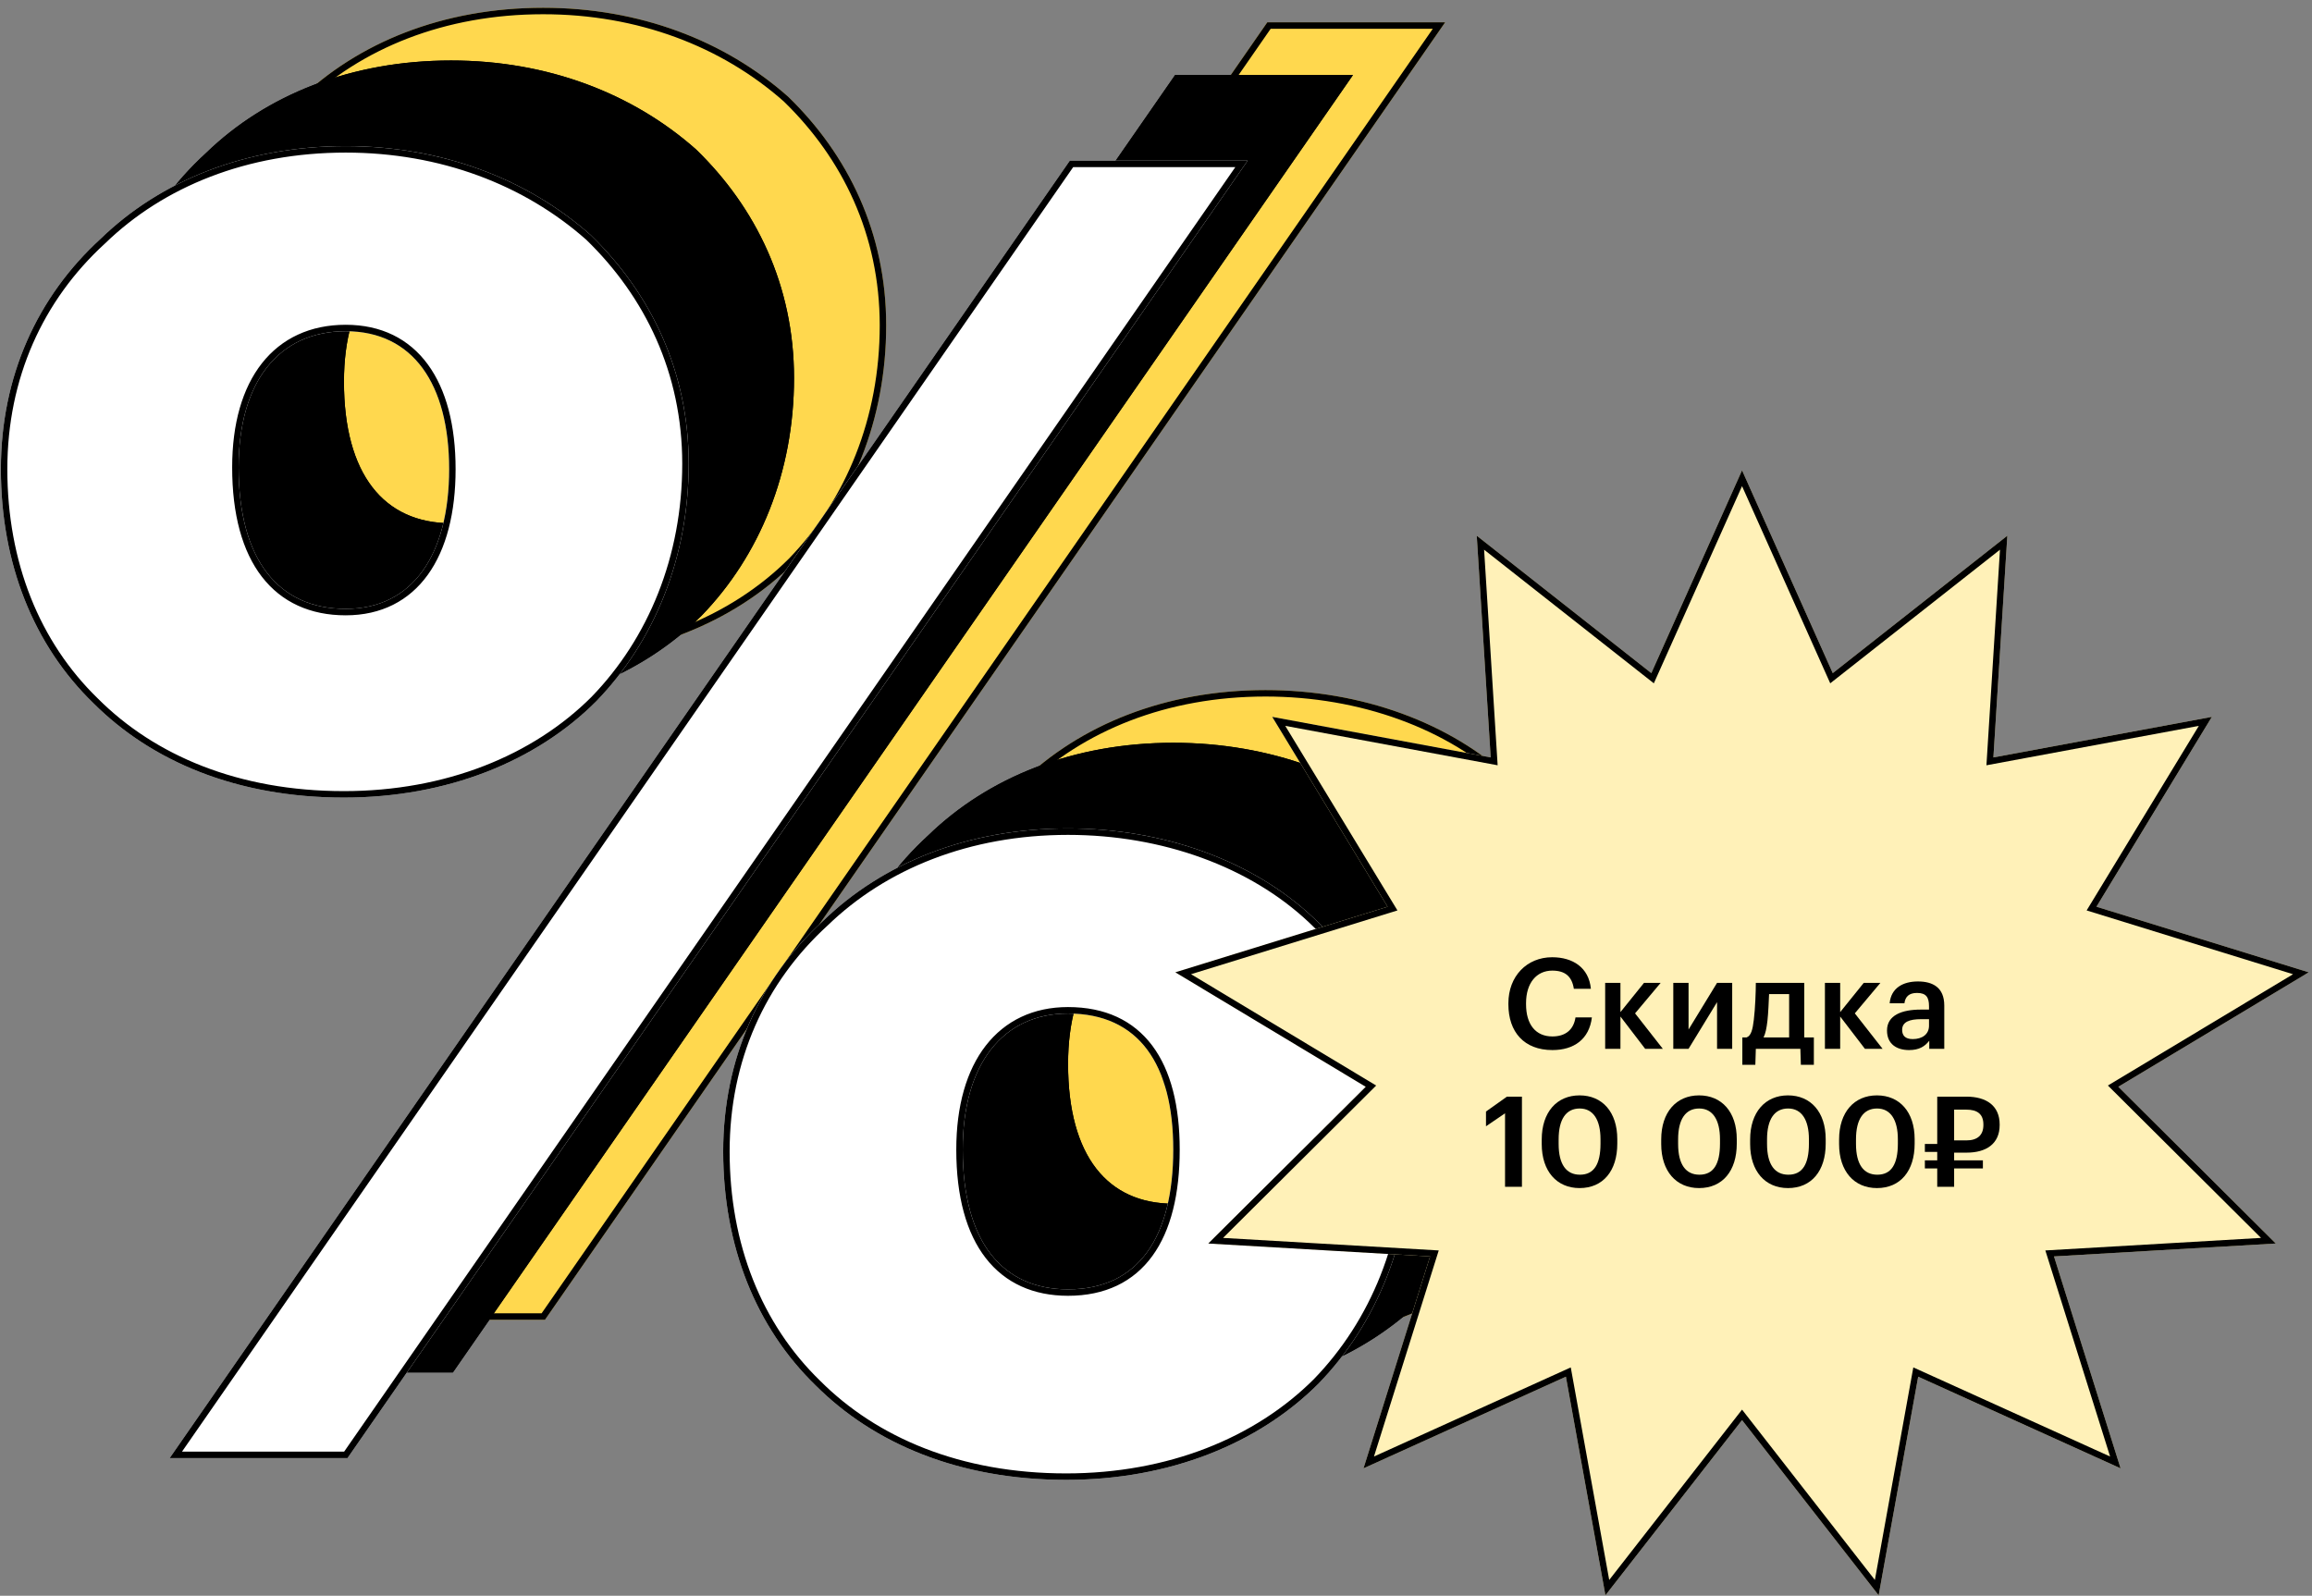 <?xml version="1.0" encoding="UTF-8"?> <svg xmlns="http://www.w3.org/2000/svg" width="268" height="185" viewBox="0 0 268 185" fill="none"><rect x="0" y="0" width="268" height="185" fill="#808080" stroke="none"/> <path d="M62.964 54.547C70.748 54.547 74.955 48.236 74.955 38.349C74.955 28.462 70.748 22.361 62.964 22.361C55.181 22.361 50.553 28.251 50.553 38.139C50.553 48.867 55.181 54.547 62.964 54.547ZM62.754 76.426C50.342 76.426 40.455 72.218 33.723 65.487C26.781 58.755 22.994 49.288 22.994 38.349C22.994 27.62 27.201 18.364 34.564 11.632C41.507 4.9 51.394 0.903 62.964 0.903C74.114 0.903 84.001 4.69 91.364 11.211C98.306 17.943 102.724 26.989 102.724 37.718C102.724 48.657 98.727 58.334 91.995 65.276C85.053 72.218 74.745 76.426 62.754 76.426ZM146.902 2.586H167.518L63.175 153H42.559L146.902 2.586ZM146.691 133.436C154.896 133.436 158.893 127.335 158.893 117.237C158.893 107.35 154.896 101.46 146.691 101.46C139.118 101.46 134.49 107.35 134.49 117.237C134.49 127.966 139.118 133.436 146.691 133.436ZM146.481 155.524C134.069 155.524 124.182 151.317 117.45 144.585C110.508 137.853 106.721 128.387 106.721 117.448C106.721 106.719 110.928 97.463 118.291 90.731C125.234 83.999 135.121 80.002 146.691 80.002C157.841 80.002 168.149 83.789 175.091 90.31C182.033 96.832 186.451 105.877 186.451 116.817C186.451 127.756 182.454 137.433 175.722 144.375C168.78 151.317 158.472 155.524 146.481 155.524Z" fill="#FFD84E"></path> <path fill-rule="evenodd" clip-rule="evenodd" d="M34.252 64.957C40.828 71.533 50.517 75.677 62.754 75.677C74.569 75.677 84.677 71.534 91.462 64.751C98.05 57.955 101.976 48.469 101.976 37.718C101.976 27.216 97.659 18.363 90.855 11.76C83.638 5.373 73.935 1.651 62.964 1.651C51.569 1.651 41.874 5.586 35.085 12.169L35.077 12.177L35.069 12.184C27.863 18.773 23.742 27.828 23.742 38.349C23.742 49.111 27.464 58.375 34.244 64.949L34.252 64.957ZM91.364 11.211C98.306 17.943 102.724 26.989 102.724 37.718C102.724 48.657 98.727 58.334 91.995 65.276C85.053 72.218 74.745 76.426 62.754 76.426C50.342 76.426 40.455 72.218 33.723 65.487C26.781 58.755 22.994 49.288 22.994 38.349C22.994 27.62 27.201 18.364 34.564 11.632C41.507 4.9 51.394 0.903 62.964 0.903C74.114 0.903 84.001 4.69 91.364 11.211ZM117.971 144.048L117.979 144.056C124.554 150.632 134.244 154.776 146.481 154.776C158.296 154.776 168.404 150.633 175.189 143.849C181.777 137.054 185.703 127.568 185.703 116.817C185.703 106.094 181.378 97.242 174.579 90.855C167.796 84.484 157.681 80.75 146.691 80.75C135.296 80.75 125.601 84.684 118.812 91.268L118.804 91.275L118.796 91.283C111.59 97.872 107.469 106.927 107.469 117.448C107.469 128.21 111.191 137.474 117.971 144.048ZM175.722 144.375C168.78 151.317 158.472 155.524 146.481 155.524C134.069 155.524 124.182 151.317 117.45 144.585C110.508 137.853 106.721 128.387 106.721 117.448C106.721 106.719 110.928 97.463 118.291 90.731C125.234 83.999 135.121 80.002 146.691 80.002C157.841 80.002 168.149 83.789 175.091 90.31C182.033 96.832 186.451 105.877 186.451 116.817C186.451 127.756 182.454 137.433 175.722 144.375ZM72.486 50.593C70.315 53.61 67.087 55.295 62.964 55.295C58.872 55.295 55.537 53.791 53.247 50.823C50.979 47.884 49.804 43.596 49.804 38.139C49.804 33.089 50.985 28.962 53.251 26.079C55.536 23.174 58.865 21.613 62.964 21.613C67.077 21.613 70.306 23.238 72.482 26.205C74.634 29.14 75.704 33.314 75.704 38.349C75.704 43.384 74.634 47.608 72.486 50.593ZM147.293 3.334L43.988 152.252H62.783L166.088 3.334H147.293ZM146.902 2.586L42.559 153H63.175L167.518 2.586H146.902ZM156.474 129.563C154.292 132.567 151.003 134.184 146.691 134.184C142.707 134.184 139.424 132.734 137.16 129.819C134.917 126.931 133.742 122.695 133.742 117.237C133.742 112.188 134.922 108.062 137.16 105.182C139.415 102.278 142.69 100.711 146.691 100.711C150.993 100.711 154.281 102.268 156.468 105.193C158.627 108.082 159.641 112.21 159.641 117.237C159.641 122.367 158.628 126.597 156.474 129.563ZM74.955 38.349C74.955 48.236 70.748 54.547 62.964 54.547C55.181 54.547 50.553 48.867 50.553 38.139C50.553 28.251 55.181 22.361 62.964 22.361C70.748 22.361 74.955 28.462 74.955 38.349ZM158.893 117.237C158.893 127.335 154.896 133.436 146.691 133.436C139.118 133.436 134.49 127.966 134.49 117.237C134.49 107.35 139.118 101.46 146.691 101.46C154.896 101.46 158.893 107.35 158.893 117.237Z" fill="black"></path> <path d="M52.283 60.657C60.066 60.657 64.274 54.346 64.274 44.458C64.274 34.571 60.066 28.47 52.283 28.47C44.499 28.47 39.871 34.361 39.871 44.248C39.871 54.977 44.499 60.657 52.283 60.657ZM52.072 82.535C39.66 82.535 29.773 78.328 23.041 71.596C16.099 64.864 12.312 55.397 12.312 44.458C12.312 33.729 16.52 24.473 23.883 17.741C30.825 11.009 40.712 7.013 52.283 7.013C63.432 7.013 73.32 10.799 80.682 17.321C87.625 24.052 92.042 33.098 92.042 43.827C92.042 54.766 88.045 64.443 81.314 71.385C74.371 78.328 64.063 82.535 52.072 82.535ZM136.22 8.695H156.836L52.493 159.109H31.877L136.22 8.695ZM136.01 139.545C144.214 139.545 148.211 133.444 148.211 123.347C148.211 113.459 144.214 107.569 136.01 107.569C128.436 107.569 123.808 113.459 123.808 123.347C123.808 134.075 128.436 139.545 136.01 139.545ZM135.799 161.634C123.387 161.634 113.5 157.426 106.768 150.695C99.826 143.963 96.039 134.496 96.039 123.557C96.039 112.828 100.247 103.572 107.61 96.84C114.552 90.108 124.439 86.111 136.01 86.111C147.159 86.111 157.467 89.898 164.409 96.419C171.352 102.941 175.769 111.987 175.769 122.926C175.769 133.865 171.772 143.542 165.04 150.484C158.098 157.426 147.79 161.634 135.799 161.634Z" fill="black"></path> <path fill-rule="evenodd" clip-rule="evenodd" d="M23.57 71.067C30.146 77.642 39.835 81.787 52.072 81.787C63.887 81.787 73.995 77.643 80.78 70.861C87.368 64.065 91.294 54.579 91.294 43.827C91.294 33.325 86.977 24.472 80.174 17.869C72.957 11.483 63.254 7.761 52.283 7.761C40.887 7.761 31.193 11.695 24.404 18.279L24.396 18.286L24.388 18.294C17.181 24.882 13.061 33.938 13.061 44.458C13.061 55.22 16.783 64.485 23.562 71.059L23.57 71.067ZM80.682 17.321C87.625 24.052 92.042 33.098 92.042 43.827C92.042 54.766 88.045 64.443 81.314 71.385C74.371 78.328 64.063 82.535 52.072 82.535C39.66 82.535 29.773 78.328 23.041 71.596C16.099 64.864 12.312 55.397 12.312 44.458C12.312 33.729 16.52 24.473 23.883 17.741C30.825 11.009 40.712 7.013 52.283 7.013C63.432 7.013 73.32 10.799 80.682 17.321ZM107.289 150.157L107.297 150.165C113.873 156.741 123.562 160.886 135.799 160.886C147.614 160.886 157.722 156.742 164.508 149.959C171.095 143.163 175.021 133.677 175.021 122.926C175.021 112.203 170.696 103.352 163.897 96.965C157.115 90.593 147 86.859 136.01 86.859C124.614 86.859 114.92 90.794 108.131 97.377L108.123 97.385L108.115 97.392C100.908 103.981 96.788 113.036 96.788 123.557C96.788 134.319 100.51 143.583 107.289 150.157ZM165.04 150.484C158.098 157.426 147.79 161.634 135.799 161.634C123.387 161.634 113.5 157.426 106.768 150.695C99.826 143.963 96.039 134.496 96.039 123.557C96.039 112.828 100.247 103.572 107.61 96.84C114.552 90.108 124.439 86.111 136.01 86.111C147.159 86.111 157.467 89.898 164.409 96.419C171.352 102.941 175.769 111.987 175.769 122.926C175.769 133.865 171.772 143.542 165.04 150.484ZM61.804 56.702C59.633 59.719 56.405 61.405 52.283 61.405C48.19 61.405 44.855 59.901 42.566 56.932C40.298 53.993 39.123 49.705 39.123 44.248C39.123 39.199 40.303 35.071 42.57 32.189C44.854 29.284 48.183 27.722 52.283 27.722C56.396 27.722 59.625 29.347 61.8 32.314C63.953 35.249 65.022 39.423 65.022 44.458C65.022 49.493 63.953 53.717 61.804 56.702ZM136.611 9.444L33.306 158.361H52.101L155.406 9.444H136.611ZM136.22 8.695L31.877 159.109H52.493L156.836 8.695H136.22ZM145.792 135.672C143.61 138.676 140.322 140.293 136.01 140.293C132.025 140.293 128.743 138.844 126.478 135.928C124.235 133.04 123.06 128.804 123.06 123.347C123.06 118.297 124.241 114.172 126.478 111.291C128.733 108.387 132.008 106.821 136.01 106.821C140.312 106.821 143.6 108.377 145.786 111.302C147.946 114.191 148.959 118.32 148.959 123.347C148.959 128.476 147.947 132.706 145.792 135.672ZM64.274 44.458C64.274 54.346 60.066 60.657 52.283 60.657C44.499 60.657 39.871 54.977 39.871 44.248C39.871 34.361 44.499 28.47 52.283 28.47C60.066 28.47 64.274 34.571 64.274 44.458ZM148.211 123.347C148.211 133.444 144.214 139.545 136.01 139.545C128.436 139.545 123.808 134.075 123.808 123.347C123.808 113.459 128.436 107.569 136.01 107.569C144.214 107.569 148.211 113.459 148.211 123.347Z" fill="black"></path> <path d="M40.072 70.586C47.855 70.586 52.063 64.275 52.063 54.388C52.063 44.501 47.855 38.4 40.072 38.4C32.288 38.4 27.66 44.29 27.66 54.178C27.66 64.906 32.288 70.586 40.072 70.586ZM39.861 92.465C27.45 92.465 17.562 88.257 10.83 81.525C3.888 74.794 0.102 65.327 0.102 54.388C0.102 43.659 4.309 34.403 11.672 27.671C18.614 20.939 28.501 16.942 40.072 16.942C51.221 16.942 61.109 20.729 68.472 27.25C75.414 33.982 79.832 43.028 79.832 53.757C79.832 64.696 75.834 74.373 69.103 81.315C62.16 88.257 51.852 92.465 39.861 92.465ZM124.009 18.625H144.625L40.282 169.039H19.666L124.009 18.625ZM123.799 149.475C132.003 149.475 136 143.374 136 133.276C136 123.389 132.003 117.499 123.799 117.499C116.225 117.499 111.597 123.389 111.597 133.276C111.597 144.005 116.225 149.475 123.799 149.475ZM123.588 171.563C111.176 171.563 101.289 167.356 94.557 160.624C87.615 153.892 83.829 144.426 83.829 133.487C83.829 122.758 88.036 113.502 95.399 106.77C102.341 100.038 112.228 96.041 123.799 96.041C134.948 96.041 145.256 99.828 152.198 106.349C159.141 112.871 163.558 121.916 163.558 132.856C163.558 143.795 159.561 153.472 152.83 160.414C145.887 167.356 135.579 171.563 123.588 171.563Z" fill="white"></path> <path fill-rule="evenodd" clip-rule="evenodd" d="M11.359 80.996C17.935 87.572 27.624 91.716 39.861 91.716C51.676 91.716 61.784 87.573 68.569 80.79C75.157 73.994 79.083 64.509 79.083 53.757C79.083 43.255 74.766 34.402 67.963 27.799C60.746 21.413 51.042 17.69 40.072 17.69C28.676 17.69 18.982 21.625 12.193 28.208L12.185 28.216L12.177 28.223C4.97 34.812 0.85 43.867 0.85 54.388C0.85 65.15 4.572 74.414 11.351 80.988L11.359 80.996ZM68.472 27.25C75.414 33.982 79.832 43.028 79.832 53.757C79.832 64.696 75.834 74.373 69.103 81.315C62.16 88.257 51.852 92.465 39.861 92.465C27.45 92.465 17.562 88.257 10.83 81.525C3.888 74.794 0.102 65.327 0.102 54.388C0.102 43.659 4.309 34.403 11.672 27.671C18.614 20.939 28.501 16.942 40.072 16.942C51.221 16.942 61.109 20.729 68.472 27.25ZM95.078 160.087L95.086 160.095C101.662 166.671 111.351 170.815 123.588 170.815C135.403 170.815 145.512 166.672 152.297 159.889C158.884 153.093 162.81 143.607 162.81 132.856C162.81 122.133 158.485 113.281 151.686 106.894C144.904 100.523 134.789 96.789 123.799 96.789C112.403 96.789 102.709 100.724 95.92 107.307L95.912 107.315L95.904 107.322C88.697 113.911 84.577 122.966 84.577 133.487C84.577 144.249 88.299 153.513 95.078 160.087ZM152.83 160.414C145.887 167.356 135.579 171.563 123.588 171.563C111.176 171.563 101.289 167.356 94.557 160.624C87.615 153.892 83.829 144.426 83.829 133.487C83.829 122.758 88.036 113.502 95.399 106.77C102.341 100.038 112.228 96.041 123.799 96.041C134.948 96.041 145.256 99.828 152.198 106.349C159.141 112.871 163.558 121.916 163.558 132.856C163.558 143.795 159.561 153.472 152.83 160.414ZM49.593 66.632C47.422 69.649 44.194 71.335 40.072 71.335C35.979 71.335 32.644 69.83 30.355 66.862C28.087 63.923 26.912 59.635 26.912 54.178C26.912 49.128 28.092 45.001 30.359 42.118C32.644 39.213 35.972 37.652 40.072 37.652C44.185 37.652 47.414 39.277 49.589 42.244C51.742 45.179 52.811 49.353 52.811 54.388C52.811 59.423 51.742 63.647 49.593 66.632ZM124.401 19.373L21.096 168.291H39.891L143.196 19.373H124.401ZM124.009 18.625L19.666 169.039H40.282L144.625 18.625H124.009ZM133.581 145.602C131.399 148.606 128.111 150.223 123.799 150.223C119.814 150.223 116.532 148.774 114.267 145.858C112.024 142.97 110.849 138.734 110.849 133.276C110.849 128.227 112.03 124.101 114.267 121.221C116.522 118.317 119.797 116.75 123.799 116.75C128.101 116.75 131.389 118.307 133.575 121.232C135.735 124.121 136.748 128.249 136.748 133.276C136.748 138.406 135.736 142.636 133.581 145.602ZM52.063 54.388C52.063 64.275 47.855 70.586 40.072 70.586C32.288 70.586 27.66 64.906 27.66 54.178C27.66 44.29 32.288 38.4 40.072 38.4C47.855 38.4 52.063 44.501 52.063 54.388ZM136 133.276C136 143.374 132.003 149.475 123.799 149.475C116.225 149.475 111.597 144.005 111.597 133.276C111.597 123.389 116.225 117.499 123.799 117.499C132.003 117.499 136 123.389 136 133.276Z" fill="black"></path> <path d="M201.932 54.525L212.447 78.036L232.684 62.105L231.069 87.809L256.391 83.108L243.015 105.117L267.622 112.722L245.55 125.994L263.804 144.163L238.093 145.658L245.812 170.228L222.351 159.603L217.768 184.947L201.932 164.636L186.096 184.947L181.513 159.603L158.052 170.228L165.771 145.658L140.06 144.163L158.314 125.994L136.242 112.722L160.849 105.117L147.473 83.108L172.795 87.809L171.18 62.105L191.417 78.036L201.932 54.525Z" fill="#FFF1B8"></path> <path fill-rule="evenodd" clip-rule="evenodd" d="M201.932 54.525L191.417 78.036L171.18 62.105L172.795 87.809L147.473 83.108L160.849 105.117L136.242 112.722L158.314 125.994L140.06 144.163L165.771 145.658L158.052 170.228L181.513 159.603L186.096 184.947L201.932 164.636L217.768 184.947L222.351 159.603L245.812 170.228L238.093 145.658L263.804 144.163L245.55 125.994L267.622 112.722L243.015 105.117L256.391 83.108L231.069 87.809L232.684 62.105L212.447 78.036L201.932 54.525ZM231.832 63.728L212.156 79.218L201.932 56.358L191.708 79.218L172.032 63.728L173.602 88.72L148.981 84.149L161.987 105.548L138.061 112.942L159.522 125.847L141.773 143.513L166.773 144.966L159.267 168.857L182.078 158.526L186.535 183.168L201.932 163.419L217.33 183.168L221.786 158.526L244.597 168.857L237.091 144.966L262.091 143.513L244.342 125.847L265.803 112.942L241.877 105.548L254.883 84.149L230.262 88.72L231.832 63.728Z" fill="black"></path> <path d="M227.935 132.209C229.222 132.209 229.909 131.595 229.909 130.425V130.367C229.909 129.124 229.164 128.642 227.935 128.642H226.517V132.209H227.935ZM226.517 135.455V137.59H224.558V135.455H223.125V134.519H224.558V133.54H223.125V132.619H224.558V127.136H227.935C230.26 127.136 231.795 128.188 231.795 130.367V130.425C231.795 132.633 230.202 133.627 227.979 133.627H226.517V134.519H229.851V135.455H226.517Z" fill="black"></path> <path d="M217.612 136.186C219.235 136.186 219.995 134.973 219.995 132.589V132.078C219.995 129.841 219.162 128.51 217.583 128.51C216.004 128.51 215.141 129.753 215.141 132.092V132.619C215.141 135.002 216.033 136.186 217.612 136.186ZM217.568 137.736C214.922 137.736 213.182 135.777 213.182 132.633V132.107C213.182 128.934 214.936 126.989 217.568 126.989C220.2 126.989 221.94 128.919 221.94 132.063V132.589C221.94 135.733 220.302 137.736 217.568 137.736Z" fill="black"></path> <path d="M207.301 136.186C208.924 136.186 209.685 134.973 209.685 132.589V132.078C209.685 129.841 208.851 128.51 207.272 128.51C205.693 128.51 204.83 129.753 204.83 132.092V132.619C204.83 135.002 205.722 136.186 207.301 136.186ZM207.257 137.736C204.611 137.736 202.871 135.777 202.871 132.633V132.107C202.871 128.934 204.626 126.989 207.257 126.989C209.889 126.989 211.629 128.919 211.629 132.063V132.589C211.629 135.733 209.992 137.736 207.257 137.736Z" fill="black"></path> <path d="M196.993 136.186C198.616 136.186 199.376 134.973 199.376 132.589V132.078C199.376 129.841 198.543 128.51 196.964 128.51C195.384 128.51 194.522 129.753 194.522 132.092V132.619C194.522 135.002 195.414 136.186 196.993 136.186ZM196.949 137.736C194.302 137.736 192.562 135.777 192.562 132.633V132.107C192.562 128.934 194.317 126.989 196.949 126.989C199.581 126.989 201.321 128.919 201.321 132.063V132.589C201.321 135.733 199.683 137.736 196.949 137.736Z" fill="black"></path> <path d="M183.143 136.186C184.766 136.186 185.526 134.973 185.526 132.589V132.078C185.526 129.841 184.693 128.51 183.114 128.51C181.535 128.51 180.672 129.753 180.672 132.092V132.619C180.672 135.002 181.564 136.186 183.143 136.186ZM183.099 137.736C180.453 137.736 178.713 135.777 178.713 132.633V132.107C178.713 128.934 180.467 126.989 183.099 126.989C185.731 126.989 187.471 128.919 187.471 132.063V132.589C187.471 135.733 185.833 137.736 183.099 137.736Z" fill="black"></path> <path d="M174.46 129.066L172.252 130.572V128.861L174.679 127.136H176.419V137.59H174.46V129.066Z" fill="black"></path> <path d="M221.295 121.736C219.891 121.736 218.736 121.064 218.736 119.47C218.736 117.686 220.476 117.043 222.655 117.043H223.605V116.648C223.605 115.61 223.269 115.113 222.216 115.113C221.28 115.113 220.856 115.551 220.754 116.312H219.043C219.204 114.528 220.608 113.782 222.319 113.782C224.029 113.782 225.374 114.469 225.374 116.575V121.59H223.634V120.654C223.123 121.312 222.465 121.736 221.295 121.736ZM221.719 120.464C222.816 120.464 223.605 119.908 223.605 118.914V118.154H222.699C221.354 118.154 220.491 118.461 220.491 119.397C220.491 120.04 220.842 120.464 221.719 120.464Z" fill="black"></path> <path d="M213.308 117.847V121.59H211.539V113.943H213.308V117.335L216.042 113.943H217.972L215.004 117.481L218.221 121.59H216.174L213.308 117.847Z" fill="black"></path> <path d="M204.876 118.344C204.774 119.207 204.657 119.806 204.423 120.274H207.391V115.244H205.067C205.023 116.18 204.979 117.408 204.876 118.344ZM203.473 123.447H201.967V120.274H202.449C202.99 120.084 203.166 119.338 203.297 118.227C203.458 116.926 203.531 114.952 203.531 113.943H209.146V120.274H210.257V123.447H208.751L208.693 121.59H203.531L203.473 123.447Z" fill="black"></path> <path d="M193.963 121.59V113.943H195.732V119.353L199.036 113.943H200.791V121.59H199.036V116.18L195.732 121.59H193.963Z" fill="black"></path> <path d="M187.836 117.847V121.59H186.066V113.943H187.836V117.335L190.57 113.943H192.5L189.532 117.481L192.748 121.59H190.701L187.836 117.847Z" fill="black"></path> <path d="M179.95 121.736C176.675 121.736 174.848 119.645 174.848 116.429V116.312C174.848 113.168 176.997 110.975 179.921 110.975C182.319 110.975 184.176 112.174 184.41 114.63H182.436C182.217 113.226 181.456 112.525 179.936 112.525C178.108 112.525 176.895 113.958 176.895 116.297V116.414C176.895 118.768 178.006 120.157 179.95 120.157C181.413 120.157 182.407 119.426 182.626 117.949H184.527C184.22 120.479 182.451 121.736 179.95 121.736Z" fill="black"></path> </svg> 